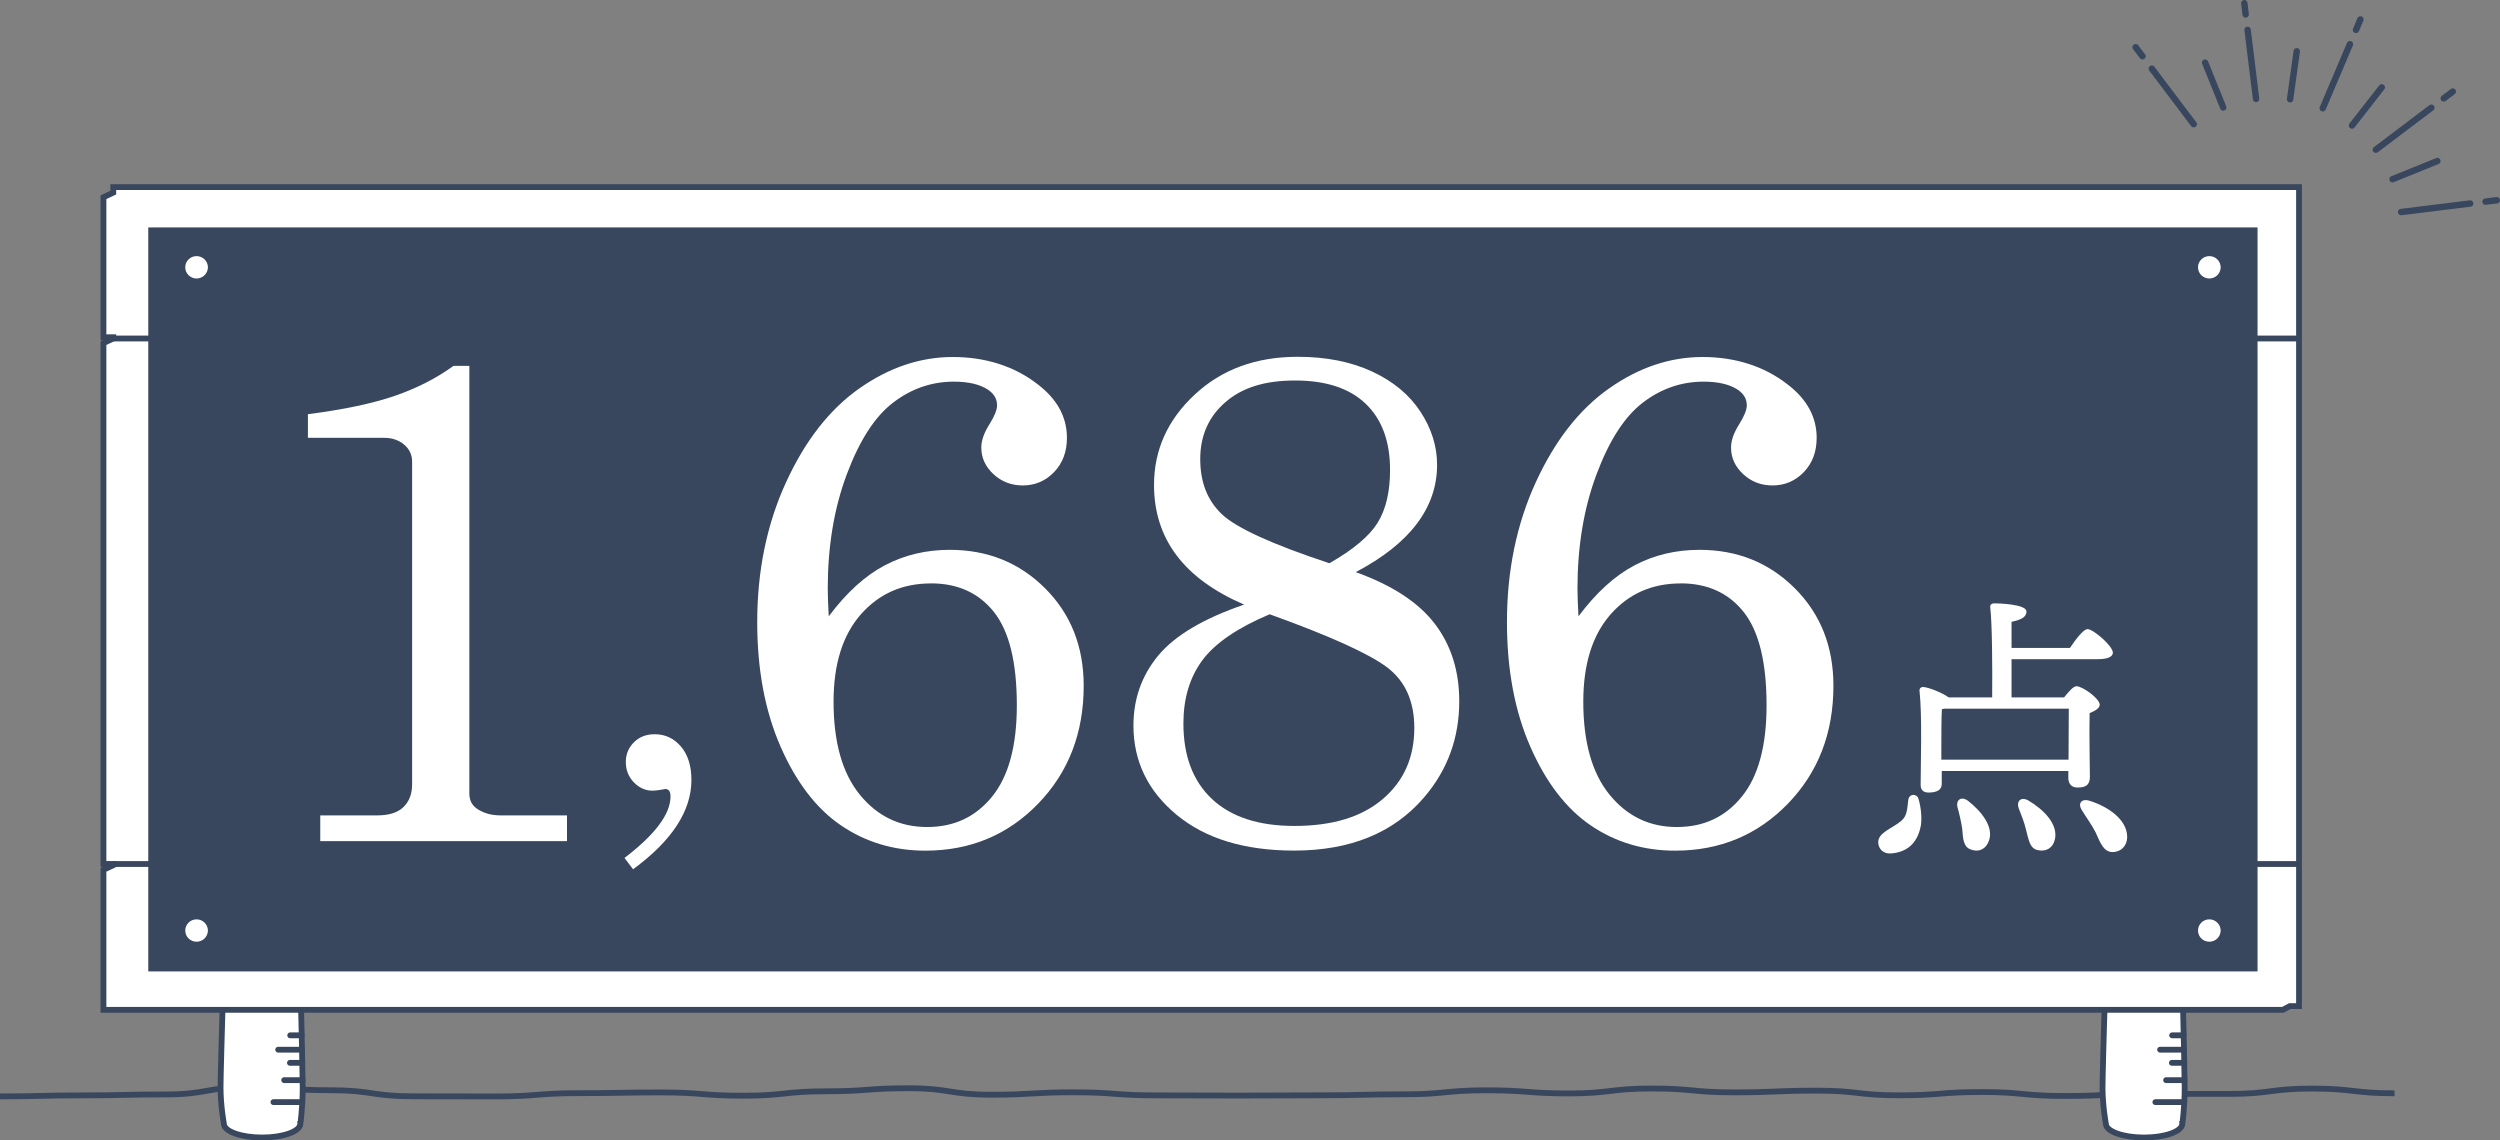 <?xml version="1.0" encoding="UTF-8"?><svg id="_レイヤー_2" xmlns="http://www.w3.org/2000/svg" viewBox="0 0 374.3 170.75"><rect x="0" y="0" width="374.3" height="170.75" fill="#808080" stroke="none"/><defs><style>.cls-1,.cls-2,.cls-3{fill:#fff;}.cls-4{fill:#38465e;}.cls-2{stroke-width:.95px;}.cls-2,.cls-5,.cls-6,.cls-3,.cls-7{stroke:#38465e;stroke-miterlimit:10;}.cls-5{stroke-width:.96px;}.cls-5,.cls-6{stroke-linecap:round;}.cls-5,.cls-6,.cls-7{fill:none;}.cls-6,.cls-3,.cls-7{stroke-width:.87px;}</style></defs><g id="_文字"><path class="cls-7" d="m358.51,163.69c-6.18,0-6.18-.71-12.36-.71s-6.18.8-12.36.8-6.18,0-12.36,0-6.18.31-12.36.31-6.18-.59-12.36-.59-6.18.49-12.36.49-6.18-.7-12.36-.7-6.18.26-12.36.26-6.18-.58-12.36-.58-6.18.74-12.36.74-6.18-.47-12.36-.47-6.18.6-12.36.6-6.18.15-12.36.15-6.18.04-12.36.04-6.18-.03-12.36-.03-6.18-.46-12.36-.46-6.18.36-12.36.36-6.18-.97-12.36-.97-6.18.46-12.36.46-6.18.66-12.36.66-6.18-.49-12.36-.49-6.18.11-12.36.11-6.18.49-12.36.49-6.18-.02-12.36-.02-6.18-.91-12.36-.91-6.18-.45-12.37-.45-6.18,1.08-12.36,1.08-6.19.14-12.37.14S6.19,164.15,0,164.15"/><path class="cls-3" d="m44.96,168.25c0,1.14-2.56,2.06-5.72,2.06s-5.72-.92-5.72-2.06c0,0-.5-2.69-.5-5.45s.79-28.26.79-28.26h10.87s.64,25.33.64,28.32-.35,5.39-.35,5.39Z"/><path class="cls-3" d="m326.73,168.25c0,1.14-2.56,2.06-5.72,2.06s-5.72-.92-5.72-2.06c0,0-.5-2.69-.5-5.45s.79-28.26.79-28.26h10.87s.64,25.33.64,28.32-.35,5.39-.35,5.39Z"/><polygon class="cls-3" points="16.96 28.01 16.96 28.84 15.49 29.53 15.49 50.49 16.96 50.49 16.96 50.68 15.49 51.37 15.49 129.35 16.96 129.35 16.96 129.54 15.49 130.23 15.49 151.19 341.79 151.19 342.84 150.63 344.21 150.63 344.21 128.78 344.21 128.71 344.21 49.93 344.21 49.85 344.21 28.01 16.96 28.01"/><rect class="cls-4" x="22.2" y="34.05" width="315.8" height="111.39"/><ellipse class="cls-2" cx="29.43" cy="40.02" rx="2.17" ry="2.15"/><ellipse class="cls-2" cx="330.78" cy="40.02" rx="2.17" ry="2.15"/><path class="cls-2" d="m27.26,139.32c0,1.19.97,2.15,2.17,2.15s2.17-.96,2.17-2.15-.97-2.15-2.17-2.15-2.17.96-2.17,2.15Z"/><path class="cls-2" d="m328.61,139.32c0,1.19.97,2.15,2.17,2.15s2.17-.96,2.17-2.15-.97-2.15-2.17-2.15-2.17.96-2.17,2.15Z"/><line class="cls-6" x1="43.45" y1="155.01" x2="45.17" y2="155.01"/><line class="cls-6" x1="41.65" y1="157.16" x2="45.17" y2="157.16"/><line class="cls-6" x1="43.41" y1="159.13" x2="45.26" y2="159.13"/><line class="cls-6" x1="45.32" y1="161.72" x2="42.55" y2="161.72"/><line class="cls-6" x1="45.26" y1="165.01" x2="40.94" y2="165.01"/><line class="cls-6" x1="325.21" y1="155.01" x2="326.93" y2="155.01"/><line class="cls-6" x1="323.41" y1="157.16" x2="326.93" y2="157.16"/><line class="cls-6" x1="325.17" y1="159.13" x2="327.02" y2="159.13"/><line class="cls-6" x1="327.08" y1="161.72" x2="324.31" y2="161.72"/><line class="cls-6" x1="327.02" y1="165.01" x2="322.7" y2="165.01"/><line class="cls-7" x1="16.96" y1="50.68" x2="344.21" y2="50.68"/><line class="cls-7" x1="16.96" y1="129.36" x2="344.21" y2="129.36"/><path class="cls-1" d="m287.22,119.55c.38,1.26.55,2.77.38,3.99-.5,2.86-2.27,4.12-4.58,4.24-1.05.04-1.76-.67-1.81-1.6-.08-1.55,2.1-2.1,3.49-3.32.84-.71.84-1.76,1.01-3.11.13-.92,1.22-.97,1.51-.21Zm21.81-15.13c.63-.8,1.39-1.68,1.85-1.68.92,0,3.49,1.85,3.49,2.77,0,.55-.71.92-1.51,1.26-.08,2.9.04,8.11.04,9.54,0,1.3-.71,1.6-1.89,1.6-1.01,0-1.34-.76-1.34-1.43v-1.05h-18.95v1.93c0,.88-.67,1.3-1.98,1.3-.8,0-1.18-.42-1.18-1.13,0-2.82.25-10.34-.17-14.12-.04-.34.25-.59.59-.55.71.04,2.73.8,3.78,1.55h6.51c.04-4.45,0-11.01-.29-13.49-.04-.38.21-.59.59-.59.71,0,4.83.13,4.83,1.22,0,.92-.92,1.26-2.23,1.55v3.91h8.74c.88-1.3,2.02-2.82,2.65-2.82.84,0,3.78,2.52,3.78,3.53,0,.63-.84.97-2.23.97h-12.94v5.72h7.86Zm.67,9.33c0-2.48.04-5.93.04-7.65h-18.62l-.38.08c-.08,1.05-.08,4.29-.08,5.04v2.52h19.04Zm-11.93,12.14c-.42,1.22-1.47,1.76-2.69,1.3-1.13-.38-1.18-1.6-1.3-3.15-.17-1.05-.42-2.19-.71-3.19-.25-1.01.5-1.72,1.56-.97,2.06,1.6,3.91,3.95,3.15,6.01Zm9.88-.21c-.25,1.22-1.26,1.89-2.56,1.6-1.18-.25-1.34-1.47-1.76-3.07-.25-1.09-.71-2.23-1.09-3.19-.38-1.01.29-1.81,1.43-1.18,2.35,1.39,4.5,3.57,3.99,5.84Zm10.84-.38c-.04,1.34-.88,2.27-2.23,2.27-1.3-.04-1.77-1.3-2.52-2.98-.63-1.22-1.43-2.27-2.06-3.32-.59-.88-.13-1.76,1.13-1.39,2.86.88,5.67,2.86,5.67,5.42Z"/><path class="cls-1" d="m70.27,54.77v64.02c0,.96.34,1.69,1.03,2.21.99.72,2.21,1.08,3.64,1.08h9.95v3.85h-36.94v-3.85h8.52c1.78,0,3.09-.42,3.95-1.26.85-.84,1.28-1.96,1.28-3.36v-48.37c0-.99-.39-1.83-1.18-2.51-.79-.68-1.8-1.03-3.03-1.03h-11.39v-3.54c5.34-.68,9.68-1.6,13-2.74,3.32-1.15,6.25-2.64,8.79-4.49h2.37Z"/><path class="cls-1" d="m94.79,130.16l-1.29-1.71c4.59-3.5,6.89-6.57,6.89-9.21,0-.38-.07-.66-.2-.84s-.33-.27-.59-.27l-.79.14c-.45.07-.82.11-1.11.11-1.07,0-2-.42-2.8-1.25-.8-.83-1.2-1.84-1.2-3.03s.4-2.15,1.21-2.96c.81-.81,1.84-1.21,3.11-1.21,1.57,0,2.88.61,3.93,1.84,1.05,1.23,1.57,2.9,1.57,5.01,0,4.64-2.92,9.1-8.75,13.38Z"/><path class="cls-1" d="m124.08,92.27c2.67-3.56,5.47-6.1,8.41-7.64,2.94-1.54,6.17-2.31,9.7-2.31,5.68,0,10.44,1.92,14.29,5.77,3.85,3.85,5.77,8.71,5.77,14.59,0,7.08-2.28,12.96-6.82,17.65-4.55,4.69-10.17,7.03-16.88,7.03-4.72,0-8.93-1.26-12.62-3.77-3.69-2.51-6.71-6.44-9.05-11.77-2.34-5.33-3.51-11.56-3.51-18.67,0-7.69,1.44-14.67,4.31-20.93,2.87-6.26,6.54-10.95,11-14.08s9.12-4.69,13.98-4.69,9.23,1.37,12.72,4.1c2.91,2.22,4.36,4.89,4.36,8,0,2.09-.64,3.8-1.92,5.13s-2.85,2-4.69,2c-1.71,0-3.17-.56-4.39-1.69s-1.82-2.46-1.82-4c0-1.03.41-2.19,1.23-3.49.75-1.2,1.13-2.14,1.13-2.82,0-.96-.46-1.74-1.39-2.36-1.23-.79-2.92-1.18-5.08-1.18-3.32,0-6.34,1.04-9.08,3.13-2.74,2.09-5.05,5.67-6.95,10.75-1.9,5.08-2.85,10.78-2.85,17.11,0,.92.05,2.31.15,4.16Zm15.29-4.92c-4.28,0-7.77,1.55-10.49,4.64-2.72,3.1-4.08,7.45-4.08,13.06,0,6.09,1.32,10.74,3.95,13.95,2.63,3.22,5.98,4.82,10.05,4.82s7.28-1.52,9.75-4.57c2.46-3.04,3.69-7.59,3.69-13.65,0-6.43-1.14-11.08-3.41-13.95-2.27-2.87-5.43-4.31-9.46-4.31Z"/><path class="cls-1" d="m202.99,85.66c5.47,1.97,9.42,4.56,11.85,7.76,2.43,3.2,3.64,7.05,3.64,11.57,0,5.51-1.76,10.31-5.28,14.41-4.55,5.3-11.03,7.95-19.44,7.95-7.42,0-13.29-1.79-17.6-5.36-4.31-3.57-6.46-8.03-6.46-13.36,0-4,1.24-7.5,3.72-10.49,2.48-2.99,6.76-5.53,12.85-7.62-9-3.87-13.49-9.84-13.49-17.91,0-5.23,2.03-9.74,6.08-13.52,4.05-3.78,9.19-5.67,15.42-5.67,4.28,0,7.99.74,11.16,2.21,3.16,1.47,5.57,3.47,7.23,6.01,1.66,2.53,2.49,5.18,2.49,7.95,0,6.43-4.05,11.79-12.16,16.06Zm-12.88,6.3c-4.86,2.05-8.22,4.36-10.11,6.92-1.88,2.56-2.82,5.71-2.82,9.44,0,4.86,1.43,8.63,4.28,11.31,2.86,2.68,6.97,4.03,12.34,4.03,5.68,0,10.09-1.34,13.23-4.03,3.15-2.68,4.72-6.23,4.72-10.64,0-4-1.36-7.03-4.08-9.08s-8.58-4.7-17.57-7.94Zm8.93-7.63c3.59-2.05,6-4.08,7.23-6.08,1.23-2,1.85-4.63,1.85-7.88,0-4.28-1.21-7.58-3.64-9.91-2.43-2.33-5.95-3.49-10.57-3.49s-7.97,1.09-10.46,3.26c-2.5,2.17-3.75,5.01-3.75,8.5s1.08,6.21,3.25,8.27c2.17,2.05,7.53,4.5,16.09,7.33Z"/><path class="cls-1" d="m236.33,92.27c2.67-3.56,5.47-6.1,8.41-7.64,2.94-1.54,6.17-2.31,9.7-2.31,5.68,0,10.44,1.92,14.29,5.77,3.85,3.85,5.77,8.71,5.77,14.59,0,7.08-2.28,12.96-6.82,17.65-4.55,4.69-10.17,7.03-16.88,7.03-4.72,0-8.93-1.26-12.62-3.77-3.69-2.51-6.71-6.44-9.05-11.77-2.34-5.33-3.51-11.56-3.51-18.67,0-7.69,1.44-14.67,4.31-20.93,2.87-6.26,6.54-10.95,11-14.08s9.12-4.69,13.98-4.69,9.23,1.37,12.72,4.1c2.91,2.22,4.36,4.89,4.36,8,0,2.09-.64,3.8-1.92,5.13s-2.85,2-4.69,2c-1.71,0-3.17-.56-4.39-1.69s-1.82-2.46-1.82-4c0-1.03.41-2.19,1.23-3.49.75-1.2,1.13-2.14,1.13-2.82,0-.96-.46-1.74-1.39-2.36-1.23-.79-2.92-1.18-5.08-1.18-3.32,0-6.34,1.04-9.08,3.13-2.74,2.09-5.05,5.67-6.95,10.75-1.9,5.08-2.85,10.78-2.85,17.11,0,.92.05,2.31.15,4.16Zm15.29-4.92c-4.28,0-7.77,1.55-10.49,4.64-2.72,3.1-4.08,7.45-4.08,13.06,0,6.09,1.32,10.74,3.95,13.95,2.63,3.22,5.98,4.82,10.05,4.82s7.28-1.52,9.75-4.57c2.46-3.04,3.69-7.59,3.69-13.65,0-6.43-1.14-11.08-3.41-13.95-2.27-2.87-5.43-4.31-9.46-4.31Z"/><line class="cls-5" x1="351.83" y1="6.62" x2="347.76" y2="16.21"/><line class="cls-5" x1="343.87" y1="7.68" x2="342.87" y2="14.86"/><line class="cls-5" x1="330.15" y1="9.38" x2="332.86" y2="16.09"/><line class="cls-5" x1="364.92" y1="24.11" x2="358.21" y2="26.83"/><line class="cls-5" x1="356.6" y1="13.08" x2="352.14" y2="18.79"/><line class="cls-5" x1="353.4" y1="2.91" x2="352.74" y2="4.47"/><line class="cls-5" x1="336.51" y1="4.47" x2="337.78" y2="14.81"/><line class="cls-5" x1="336.02" y1=".48" x2="336.22" y2="2.16"/><line class="cls-5" x1="322.17" y1="10.28" x2="328.44" y2="18.59"/><line class="cls-5" x1="319.75" y1="7.07" x2="320.77" y2="8.42"/><line class="cls-5" x1="369.83" y1="30.47" x2="359.49" y2="31.75"/><line class="cls-5" x1="373.82" y1="29.98" x2="372.14" y2="30.19"/><line class="cls-5" x1="364.02" y1="16.13" x2="355.71" y2="22.41"/><line class="cls-5" x1="367.23" y1="13.71" x2="365.88" y2="14.73"/></g></svg>
